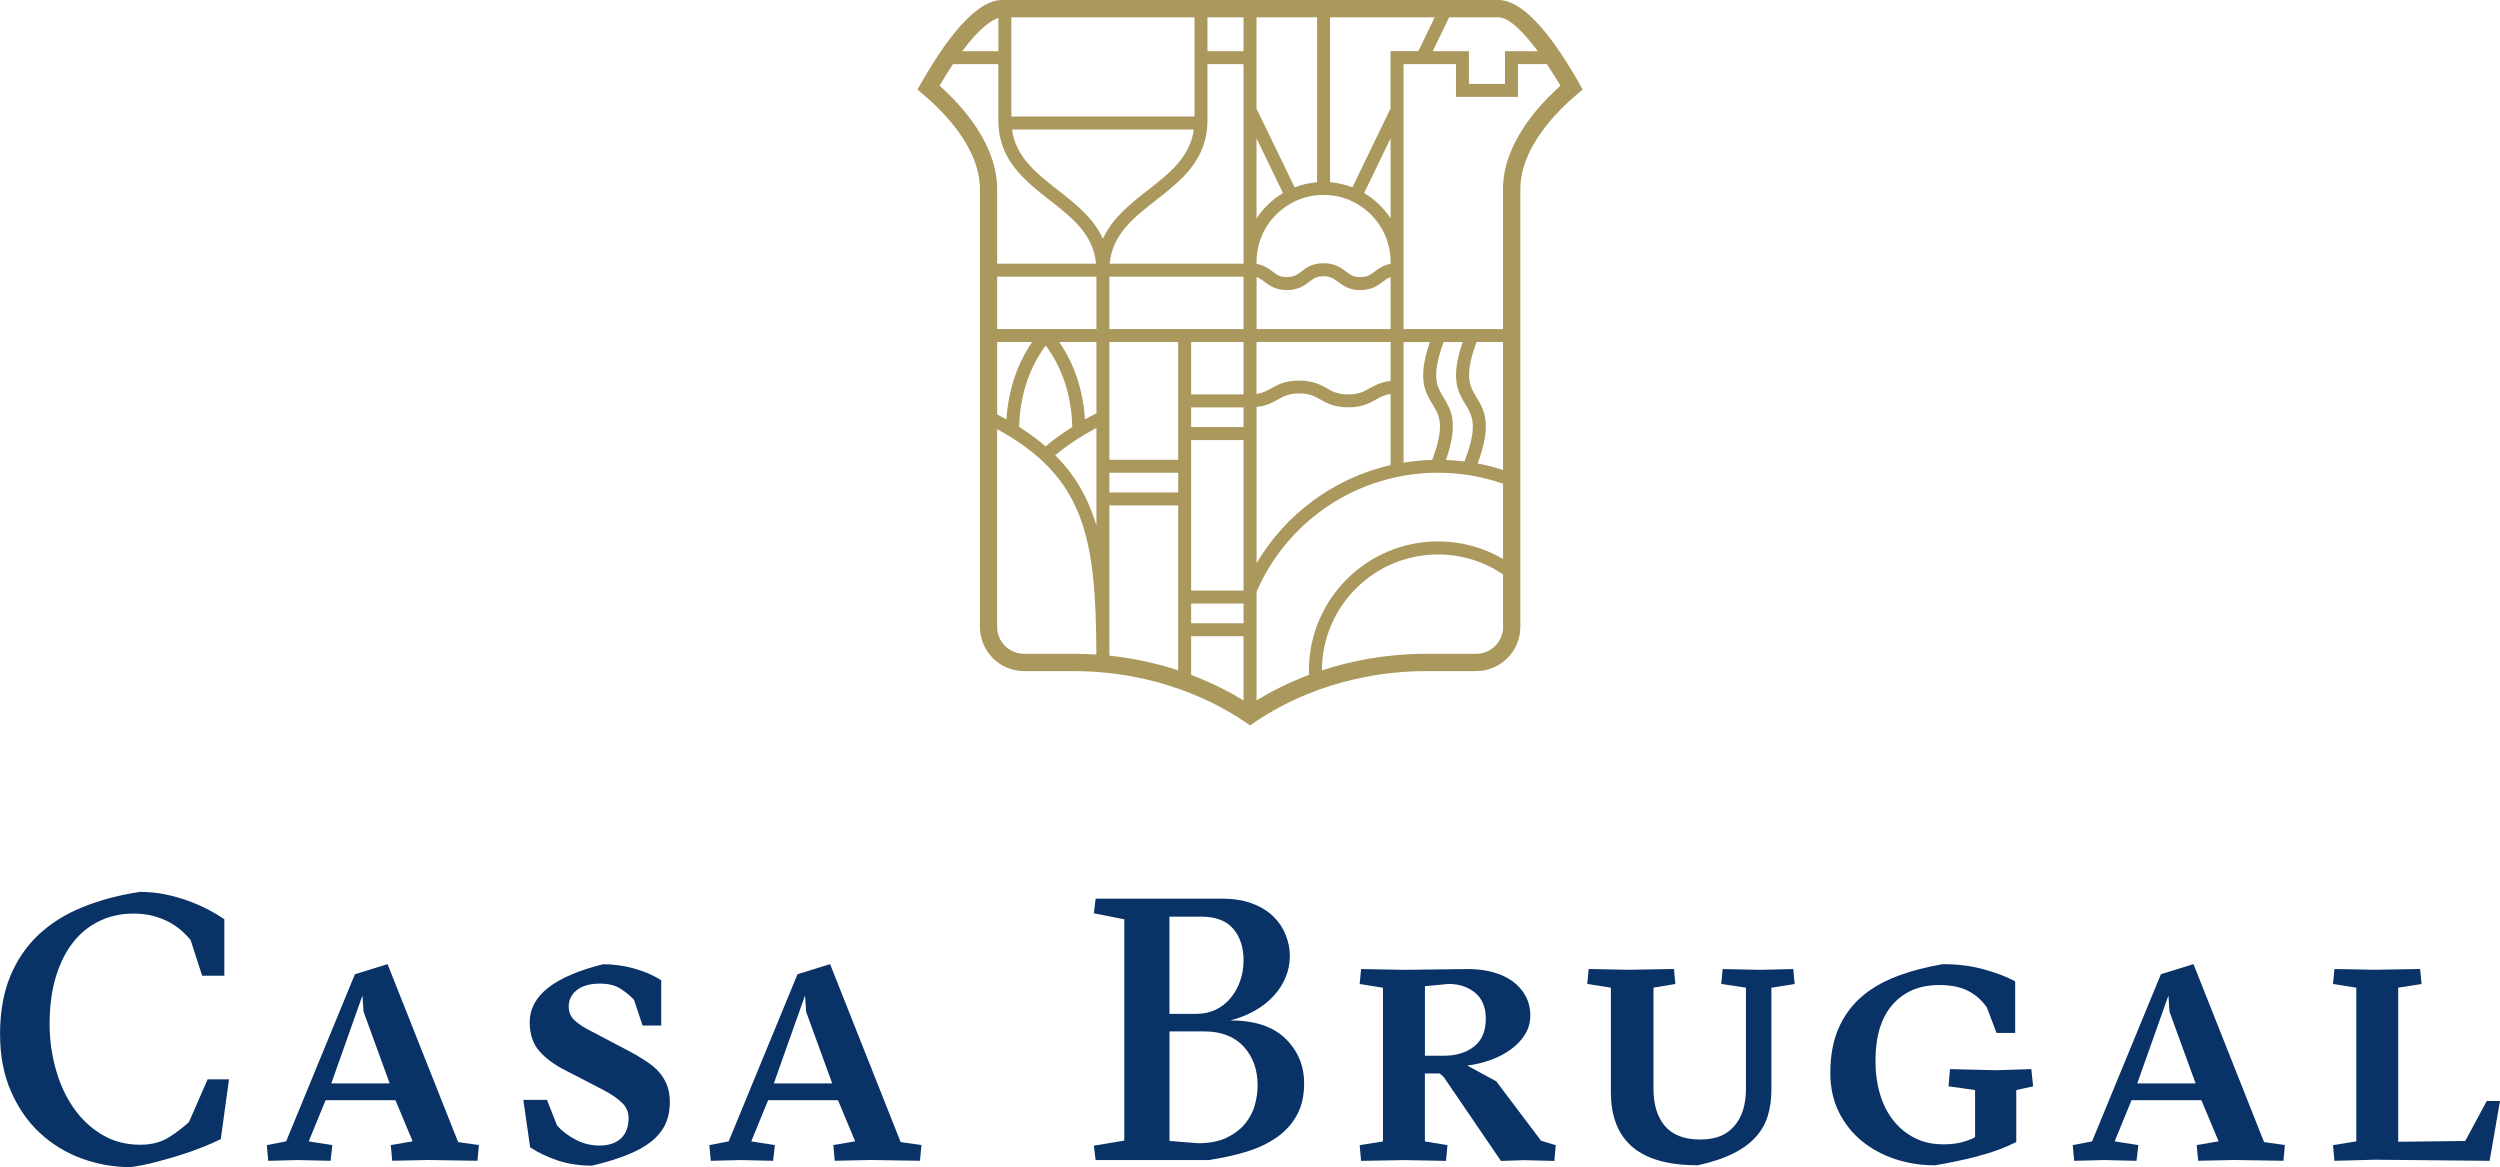 <?xml version="1.0" encoding="UTF-8"?>
<svg id="Layer_1" data-name="Layer 1" xmlns="http://www.w3.org/2000/svg" viewBox="0 0 455.11 212.48">
  <defs>
    <style>
      .cls-1 {
        fill: #aa985d;
      }

      .cls-2 {
        fill: #093266;
      }
    </style>
  </defs>
  <g>
    <path class="cls-2" d="M41.69,196.48l-1.5,10.89c-.92.46-1.99.93-3.23,1.43-1.24.5-2.58.97-4.01,1.43-1.44.45-2.93.88-4.47,1.29-1.54.41-3.09.72-4.66.95-3.09,0-6.07-.52-8.94-1.57-2.87-1.05-5.4-2.59-7.6-4.63-2.2-2.04-3.96-4.57-5.28-7.59-1.33-3.02-1.99-6.5-1.99-10.45s.61-7.48,1.83-10.45c1.22-2.97,2.94-5.5,5.15-7.59,2.22-2.09,4.89-3.77,8.02-5.04,3.13-1.27,6.61-2.2,10.44-2.79,1.65,0,3.24.16,4.76.48,1.52.32,2.95.73,4.27,1.23,1.33.5,2.52,1.03,3.59,1.6,1.06.57,1.98,1.12,2.77,1.67v10.28h-4.04l-2.09-6.47c-.43-.55-.96-1.1-1.59-1.67-.63-.57-1.38-1.09-2.25-1.57-.87-.48-1.85-.86-2.93-1.16-1.09-.29-2.31-.44-3.65-.44-2.22,0-4.26.44-6.13,1.33-1.87.88-3.48,2.18-4.83,3.88-1.35,1.7-2.4,3.8-3.16,6.3-.76,2.5-1.14,5.36-1.14,8.58,0,2.81.37,5.55,1.11,8.2.74,2.66,1.81,5.01,3.23,7.05,1.41,2.04,3.14,3.67,5.19,4.9,2.04,1.23,4.37,1.84,6.98,1.84,2.05,0,3.79-.45,5.22-1.36,1.43-.91,2.65-1.84,3.65-2.79l3.39-7.76h3.92Z"/>
    <path class="cls-2" d="M59.27,200.29l-3.07,7.49,4.3.68-.32,2.86-5.87-.14-5.48.14-.26-2.86,3.52-.68,12.52-30.43,5.94-1.84,12.85,32.4,3.78.54-.26,2.86-9-.14-6.52.14-.26-2.86,3.98-.68-3.13-7.49h-12.72ZM66.18,184.16l-.2-2.93-5.67,16h10.63l-4.76-13.07Z"/>
    <path class="cls-2" d="M101.39,204.86c.87,1,1.99,1.86,3.36,2.59,1.37.73,2.84,1.09,4.4,1.09,1.65,0,2.95-.43,3.88-1.29.93-.86,1.4-2.11,1.4-3.75,0-1.04-.39-1.95-1.17-2.72-.78-.77-1.89-1.54-3.33-2.31l-6.85-3.54c-2.09-1.04-3.71-2.23-4.89-3.58-1.18-1.34-1.76-3.1-1.76-5.27,0-4.81,4.45-8.33,13.37-10.55,1.87,0,3.75.26,5.64.78,1.89.52,3.53,1.24,4.93,2.14v8.24h-3.39l-1.57-4.7c-.74-.77-1.58-1.45-2.51-2.04-.94-.59-2.17-.89-3.69-.89-1.82,0-3.23.4-4.21,1.19-.98.79-1.47,1.78-1.47,2.96,0,1.04.36,1.9,1.08,2.55.72.66,1.66,1.28,2.84,1.87l7.11,3.74c1.43.77,2.63,1.5,3.59,2.18.96.68,1.71,1.4,2.25,2.14.55.75.94,1.52,1.18,2.31.24.79.36,1.67.36,2.62,0,1.54-.28,2.9-.84,4.09-.57,1.18-1.43,2.22-2.58,3.13-1.15.91-2.62,1.71-4.4,2.42s-3.89,1.35-6.32,1.94c-2.26,0-4.33-.31-6.2-.92-1.87-.61-3.57-1.42-5.09-2.41l-1.24-8.65h4.3l1.83,4.63Z"/>
    <path class="cls-2" d="M139.83,200.29l-3.07,7.49,4.31.68-.33,2.86-5.87-.14-5.48.14-.26-2.86,3.52-.68,12.53-30.43,5.93-1.84,12.85,32.4,3.78.54-.26,2.86-9-.14-6.52.14-.26-2.86,3.98-.68-3.13-7.49h-12.72ZM146.75,184.16l-.2-2.93-5.68,16h10.63l-4.76-13.07Z"/>
    <path class="cls-2" d="M208.13,211.18h-8.68l-.32-2.62,5.54-.92v-40.29l-5.54-1.09.32-2.66h23.09c2.09,0,3.9.3,5.45.89,1.55.59,2.82,1.38,3.82,2.35,1,.98,1.75,2.1,2.25,3.37.5,1.27.75,2.55.75,3.82,0,1.36-.26,2.67-.79,3.92-.52,1.25-1.26,2.38-2.22,3.41-.95,1.02-2.1,1.91-3.43,2.66-1.33.75-2.8,1.33-4.4,1.74,4.43,0,7.78,1.11,10.04,3.31,2.26,2.21,3.4,4.93,3.4,8.17,0,2.23-.44,4.15-1.31,5.74-.87,1.59-2.07,2.94-3.62,4.03-1.54,1.09-3.38,1.97-5.51,2.63-2.13.66-4.46,1.17-6.97,1.54h-11.88ZM212.89,166.87v17.7h4.89c1.3,0,2.49-.26,3.55-.77,1.06-.52,1.97-1.22,2.7-2.12.74-.9,1.32-1.93,1.73-3.1.41-1.17.62-2.42.62-3.77,0-2.37-.63-4.29-1.89-5.75-1.26-1.46-3.2-2.19-5.81-2.19h-5.8ZM218.04,208.12c2.09,0,3.83-.33,5.22-.99,1.39-.66,2.51-1.5,3.36-2.52.85-1.02,1.45-2.15,1.8-3.4.35-1.25.52-2.46.52-3.64,0-2.86-.85-5.21-2.54-7.05-1.7-1.84-4.09-2.76-7.18-2.76h-6.32v19.94l5.15.41Z"/>
    <path class="cls-2" d="M259.39,195.4v12.39l4.11.68-.26,2.86-7.63-.14-7.83.14-.26-2.86,4.24-.68v-27.98l-4.24-.68.26-2.72,7.77.14,11.68-.14c1.61,0,3.1.18,4.47.55,1.37.36,2.57.91,3.59,1.63,1.02.73,1.83,1.62,2.41,2.69.59,1.07.88,2.26.88,3.57s-.32,2.42-.95,3.44c-.63,1.02-1.46,1.92-2.51,2.69-1.04.77-2.26,1.42-3.65,1.94-1.39.52-2.85.87-4.37,1.06l5.28,2.86,8.16,10.82,2.68.82-.26,2.86-5.48-.14-4.24.14-10.44-15.31-.72-.61h-2.68ZM259.39,192.19h3.46c2.22,0,4.05-.55,5.48-1.67,1.43-1.11,2.15-2.8,2.15-5.07,0-2.09-.65-3.66-1.95-4.73-1.3-1.07-2.92-1.6-4.83-1.6l-4.3.41v12.66Z"/>
    <path class="cls-2" d="M313.34,179.13l.26-2.72,6.78.14,6.07-.14.26,2.72-4.24.68v18.58c0,1.68-.21,3.22-.62,4.63-.41,1.41-1.12,2.69-2.12,3.84-1,1.16-2.36,2.18-4.08,3.06-1.72.89-3.91,1.62-6.56,2.21-2.91,0-5.38-.32-7.4-.95-2.02-.63-3.65-1.54-4.89-2.72-1.24-1.18-2.14-2.57-2.7-4.19-.57-1.61-.85-3.41-.85-5.41v-19.06l-4.3-.68.26-2.72,7.24.14,8.28-.14.26,2.72-3.98.68v18.45c0,2.86.7,5.1,2.08,6.74,1.4,1.64,3.52,2.45,6.4,2.45s4.81-.81,6.23-2.45c1.42-1.63,2.12-3.9,2.12-6.81v-18.38l-4.5-.68Z"/>
    <path class="cls-2" d="M360.15,210.47c-2.57.66-5.2,1.21-7.89,1.67-2.52,0-4.92-.37-7.21-1.12-2.28-.75-4.3-1.84-6.07-3.27-1.76-1.43-3.16-3.19-4.21-5.27-1.04-2.09-1.57-4.47-1.57-7.15,0-3.09.48-5.75,1.44-8,.95-2.24,2.31-4.15,4.07-5.72,1.76-1.57,3.91-2.84,6.43-3.81,2.52-.98,5.37-1.74,8.54-2.28,2.78,0,5.33.33,7.63.99,2.31.65,4.15,1.37,5.54,2.14v9.39h-3.39l-1.76-4.63c-.91-1.32-2.05-2.33-3.42-3.03-1.37-.7-3.12-1.06-5.25-1.06-3.57,0-6.39,1.18-8.48,3.54-2.09,2.36-3.13,5.79-3.13,10.28,0,2.22.29,4.26.85,6.13.57,1.86,1.39,3.46,2.48,4.8,1.08,1.34,2.38,2.38,3.88,3.13,1.5.75,3.2,1.12,5.12,1.12,1.39,0,2.57-.14,3.52-.41.95-.28,1.72-.57,2.28-.89v-8.58l-4.83-.68.26-3.13,8.35.2,6.46-.2.33,3.13-3.07.68v9.46c-2.05,1.04-4.35,1.89-6.92,2.55"/>
    <path class="cls-2" d="M388.03,200.29l-3.07,7.49,4.31.68-.33,2.86-5.87-.14-5.48.14-.26-2.86,3.52-.68,12.53-30.43,5.93-1.84,12.85,32.4,3.79.54-.26,2.86-9-.14-6.53.14-.26-2.86,3.98-.68-3.13-7.49h-12.72ZM394.95,184.16l-.2-2.93-5.68,16h10.63l-4.76-13.07Z"/>
    <polygon class="cls-2" points="432.28 211.12 424.97 211.32 424.71 208.46 428.95 207.78 428.95 179.8 424.71 179.13 424.97 176.4 432.28 176.54 440.57 176.4 440.83 179.13 436.58 179.8 436.58 207.85 448.78 207.71 452.7 200.43 455.11 200.43 453.22 211.32 432.28 211.12"/>
  </g>
  <path class="cls-1" d="M287.46,15.16l.65,1.14-1,.85c-3.85,3.24-10.3,9.79-10.34,17.23v79.74c0,4.43-3.61,8.05-8.05,8.05h-9.13c-15.34.05-26.09,5.83-31.13,9.28l-.89.61-.89-.61c-5.04-3.44-15.79-9.23-31.12-9.28h-9.14c-4.43,0-8.03-3.62-8.03-8.05V34.41c-.04-7.46-6.51-14.02-10.37-17.26l-1-.85.65-1.14c5.74-10.06,10.71-15.16,14.76-15.16h90.33c4.04,0,9,5.1,14.73,15.16ZM284.08,15.61c-.6-1.01-1.46-2.42-2.48-3.93h-5.26v5.95h-11.29v-5.95h-9.54v48.22h18.1v-25.53c.05-8.06,6.17-14.93,10.46-18.76ZM273.98,9.32h5.96c-2.37-3.2-5.12-6.17-7.2-6.17h-8.93l-2.99,6.17h6.59v5.95h6.56v-5.95ZM273.62,114.12v-9.55c-3.5-2.38-7.57-3.63-11.84-3.63-11.65,0-21.11,9.46-21.13,21.1,5.25-1.72,11.59-3,18.94-3.02h9.14c2.7,0,4.9-2.2,4.9-4.9ZM273.62,101.78v-13.72c-3.79-1.33-7.77-2-11.84-2-14.39,0-27.31,8.49-33.03,21.66v19.78c2.43-1.49,5.63-3.17,9.55-4.65,0-.26-.02-.52-.02-.79,0-12.96,10.54-23.5,23.5-23.5,4.22,0,8.26,1.1,11.84,3.2ZM273.62,85.57v-23.31h-4.82c-2.33,6.26-1.21,8.13,0,10.09,1.36,2.23,2.9,4.75.2,12.02,1.57.3,3.11.7,4.63,1.19ZM266.59,84.01c2.53-6.54,1.44-8.35.17-10.42-1.32-2.16-2.81-4.59-.48-11.32h-3.47c-2.33,6.26-1.21,8.13-.02,10.09,1.32,2.16,2.82,4.6.43,11.38,1.13.04,2.25.13,3.37.27ZM258.2,9.32l2.98-6.17h-19.05v30.02c1.43.12,2.79.44,4.07.93l6.94-14.35v-10.44h5.05ZM260.72,83.72c2.39-6.3,1.31-8.09.06-10.13-1.32-2.16-2.8-4.59-.48-11.32h-4.79v21.95c1.7-.28,3.44-.45,5.21-.49ZM253.15,84.67v-12.95c-1.14.17-1.87.57-2.67,1.02-1.17.66-2.5,1.41-5.04,1.41s-3.88-.75-5.05-1.41c-1.05-.59-1.97-1.11-3.89-1.11s-2.83.51-3.89,1.11c-.98.55-2.07,1.15-3.86,1.34v28.45c5.37-9.1,14.22-15.52,24.41-17.87ZM253.15,69.35v-7.09h-24.41v9.45c1.16-.16,1.89-.57,2.7-1.02,1.18-.66,2.51-1.41,5.05-1.41s3.88.75,5.05,1.41c1.05.59,1.97,1.11,3.89,1.11s2.83-.51,3.89-1.11c.97-.55,2.05-1.14,3.83-1.34ZM253.15,59.9v-9.45c-.55.18-.96.48-1.45.86-.89.67-1.99,1.5-4.06,1.5s-3.17-.83-4.06-1.5c-.79-.59-1.35-1.02-2.63-1.02s-1.85.43-2.63,1.02c-.88.67-1.98,1.5-4.05,1.5s-3.17-.83-4.06-1.5c-.49-.37-.91-.68-1.46-.86v9.46h24.41ZM253.15,48.03v-.35c0-6.73-5.47-12.2-12.2-12.2s-12.2,5.47-12.2,12.2h0v.35c1.34.24,2.19.86,2.89,1.39.79.59,1.36,1.02,2.63,1.02s1.85-.43,2.63-1.02c.88-.67,1.98-1.5,4.05-1.5s3.17.83,4.06,1.5c.79.59,1.36,1.02,2.63,1.02s1.85-.43,2.64-1.02c.7-.53,1.54-1.15,2.87-1.39ZM253.15,39.75v-14.57l-4.82,9.96c1.94,1.15,3.59,2.73,4.82,4.61ZM239.77,33.17V3.15h-11.03v16.61l6.94,14.35c1.29-.5,2.66-.82,4.09-.94ZM233.56,35.14l-4.82-9.96v14.59c1.23-1.89,2.88-3.47,4.82-4.62ZM226.38,127.51v-11.69h-9.54v7.05c3.91,1.47,7.11,3.15,9.54,4.64ZM226.38,113.46v-3.59h-9.54v3.59h9.54ZM226.38,107.5v-27.39h-9.54v27.39h9.54ZM226.38,77.75v-3.59h-9.54v3.59h9.54ZM226.38,71.8v-9.54h-9.54v9.54h9.54ZM226.38,59.9v-9.54h-24.42v9.54h24.42ZM226.38,48V11.68h-6.57v10.19c0,7.25-4.77,10.98-9.39,14.59-4.06,3.18-7.92,6.2-8.41,11.54h24.36ZM226.38,9.32V3.15h-6.57v6.17h6.57ZM217.45,21.21V3.15h-33.34v18.07h33.34ZM217.32,23.58h-33.09c.7,5.02,4.42,7.95,8.35,11.02,3.22,2.51,6.5,5.09,8.2,8.87,1.7-3.78,4.99-6.36,8.2-8.87,3.93-3.07,7.65-6,8.35-11.02ZM214.48,122.03v-30.02h-12.52v27.35c4.68.49,8.86,1.47,12.52,2.67ZM214.48,89.65v-3.59h-12.52v3.59h12.52ZM214.48,83.7v-21.44h-12.52v21.44h12.52ZM199.6,95.69v-17.79c-2.95,1.58-5.42,3.22-7.5,4.98,3.7,3.68,6.03,7.86,7.5,12.81ZM199.6,75.24v-12.98h-6.77c1.73,2.48,4.26,7.21,4.68,14.09.67-.37,1.36-.75,2.08-1.11ZM199.6,59.9v-9.54h-18.07v9.54h18.07ZM181.52,48h18.01c-.49-5.34-4.35-8.36-8.41-11.54-4.61-3.61-9.38-7.34-9.38-14.59v-10.19h-8.25c-.77,1.15-1.59,2.45-2.45,3.92,4.3,3.83,10.44,10.71,10.49,18.8v13.6ZM199.59,119.16c-.08-21.4-2.12-32.3-18.07-41.04v36c0,2.7,2.19,4.9,4.89,4.9h9.14c1.38,0,2.73.05,4.04.14ZM195.2,77.73c-.16-7.81-3.3-12.82-4.83-14.82-1.54,2.01-4.68,7.04-4.84,14.81,1.8,1.14,3.4,2.32,4.82,3.55,1.44-1.23,3.05-2.41,4.86-3.54ZM187.9,62.26h-6.37v13.18c.58.3,1.14.6,1.69.91.43-6.89,2.95-11.62,4.68-14.09ZM181.75,9.32V3.27c-1.08.34-3.25,1.58-6.59,6.05h6.59Z"/>
</svg>